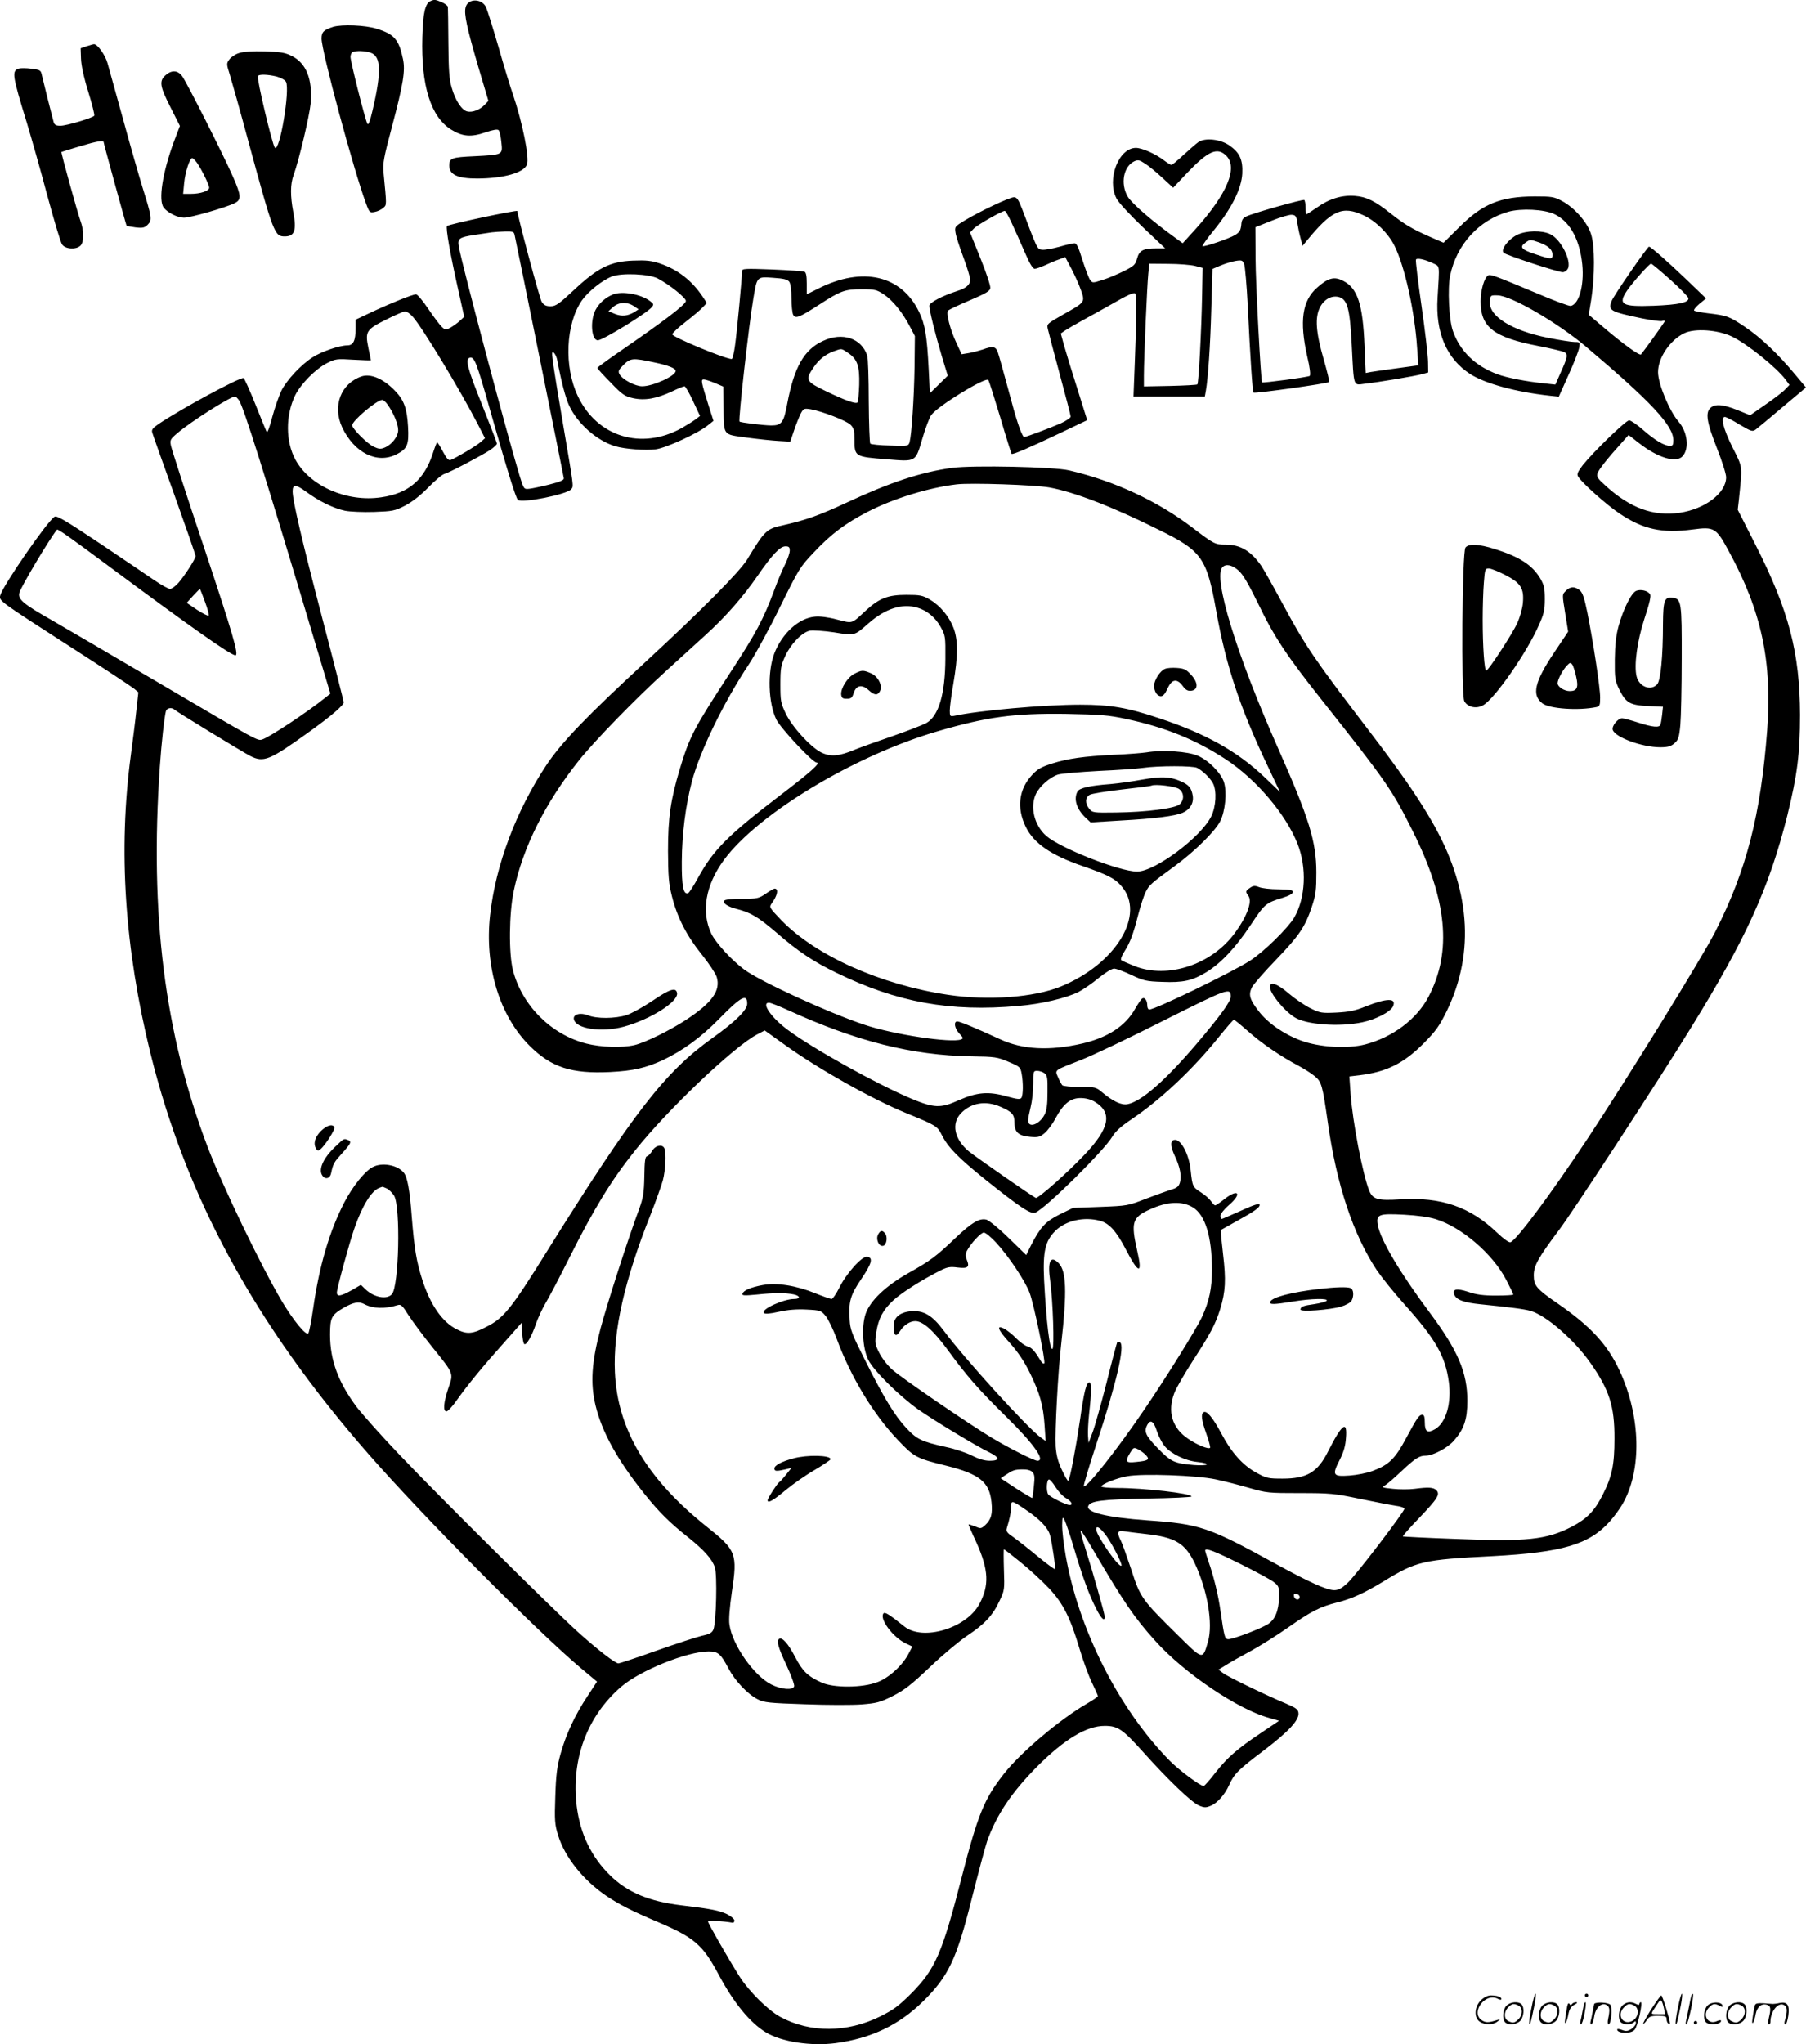 <svg version="1.0" xmlns="http://www.w3.org/2000/svg"
  viewBox="0 0 1060.774 1200.493"
 preserveAspectRatio="xMidYMid meet">
<g transform="translate(-0.13,1200.851) scale(0.1,-0.1)"
fill="#000000" stroke="none">
<path d="M2532 12003 c-33 -13 -46 -67 -50 -213 -8 -284 49 -468 170 -543 66
-41 117 -45 200 -16 45 15 71 20 78 13 5 -5 13 -37 16 -70 8 -76 11 -74 -159
-83 -133 -6 -146 -11 -147 -54 0 -54 48 -77 165 -77 154 1 270 33 291 81 17
37 -27 252 -82 413 -14 39 -52 163 -84 276 -33 113 -66 219 -74 236 -25 53
-107 53 -120 -1 -10 -39 8 -121 74 -347 l60 -202 -21 -22 c-28 -30 -73 -48
-104 -40 -32 8 -70 66 -91 141 -14 47 -18 104 -19 260 -1 110 -2 206 -3 213
-1 7 -18 20 -37 28 -36 15 -42 16 -63 7z M1959 11851 c-56 -18 -69 -30 -69
-69 0 -74 189 -775 262 -971 19 -51 21 -53 51 -47 17 3 39 14 50 24 20 18 20
10 1 208 -5 53 1 87 50 270 66 249 79 328 64 397 -24 114 -51 145 -155 177
-67 21 -202 26 -254 11z m219 -152 c62 -21 65 -112 11 -341 -15 -64 -24 -87
-30 -76 -13 23 -99 364 -99 392 0 13 6 27 13 29 22 9 73 7 105 -4z M510 11737
l-35 -12 2 -60 c1 -38 16 -109 42 -193 23 -74 39 -138 36 -143 -9 -13 -162
-59 -199 -59 -26 0 -35 5 -40 23 -8 28 -62 243 -70 279 -5 24 -12 27 -60 33
-30 4 -63 4 -74 1 -43 -14 -39 -39 47 -319 28 -93 83 -286 121 -430 39 -144
77 -272 86 -284 18 -28 83 -32 108 -7 21 20 21 89 0 145 -19 54 -115 401 -112
405 2 1 50 16 107 33 100 30 141 37 141 25 0 -8 132 -488 135 -492 1 -1 25 -5
52 -9 43 -5 54 -2 72 16 27 27 24 44 -31 220 -21 69 -73 249 -114 400 -42 152
-83 299 -91 328 -13 48 -60 114 -80 112 -4 0 -24 -6 -43 -12z M1406 11697
c-21 -6 -47 -23 -57 -37 -18 -24 -18 -27 2 -90 11 -36 61 -213 110 -395 147
-540 153 -555 213 -555 58 0 70 36 50 142 -18 95 -18 165 2 219 32 89 93 347
100 420 12 142 -26 238 -113 280 -39 19 -67 23 -158 26 -68 2 -125 -2 -149
-10z m220 -138 c25 -7 49 -20 55 -31 25 -46 -37 -415 -65 -387 -15 15 -108
407 -100 421 7 11 57 10 110 -3z M974 11567 c-39 -34 -34 -66 29 -189 l55
-109 -35 -92 c-67 -181 -93 -345 -60 -388 23 -30 81 -59 119 -59 39 0 251 61
299 86 39 20 37 44 -11 154 -59 134 -275 561 -300 593 -26 33 -60 35 -96 4z
m184 -514 c28 -40 72 -130 72 -147 0 -19 -52 -36 -108 -36 l-45 0 6 64 c6 64
33 146 47 146 5 0 17 -12 28 -27z M7040 11174 c-14 -10 -53 -44 -88 -76 -34
-32 -66 -58 -70 -58 -5 0 -24 12 -43 26 -50 39 -130 74 -166 74 -101 0 -172
-184 -114 -297 11 -23 79 -96 153 -167 l133 -126 -52 0 c-77 0 -100 -12 -113
-60 -10 -36 -17 -43 -78 -74 -37 -18 -93 -42 -126 -52 -57 -18 -58 -18 -72 1
-8 11 -28 64 -45 117 -22 72 -34 98 -46 98 -9 0 -50 -9 -90 -21 -41 -11 -86
-19 -101 -17 -29 3 -27 1 -116 236 -23 59 -32 72 -49 72 -26 0 -203 -84 -289
-136 -59 -36 -60 -37 -54 -74 3 -20 24 -84 46 -143 22 -59 40 -118 40 -131 0
-29 -24 -50 -75 -66 -87 -28 -165 -68 -165 -87 0 -27 34 -165 73 -296 l35
-115 -53 -52 -52 -51 -7 143 c-10 194 -21 262 -57 336 -104 214 -331 267 -591
136 l-68 -34 0 64 c0 45 -4 65 -14 69 -7 3 -93 9 -190 13 -159 6 -176 5 -176
-9 0 -35 -30 -356 -41 -434 -6 -46 -15 -83 -20 -83 -37 0 -349 129 -349 145 0
7 35 40 78 73 42 33 88 71 101 86 l24 25 -25 38 c-63 94 -145 158 -250 194
-52 17 -80 20 -159 17 -134 -5 -207 -42 -347 -173 -88 -82 -106 -95 -137 -95
-26 0 -39 6 -52 26 -12 19 -142 503 -143 533 0 8 -402 -77 -413 -88 -9 -8 19
-167 67 -380 l34 -153 -26 -24 c-15 -14 -40 -31 -55 -40 -27 -14 -30 -14 -49
3 -11 10 -47 57 -80 106 -32 48 -65 87 -73 87 -19 0 -142 -49 -260 -104 l-95
-45 0 -50 c0 -73 -13 -101 -49 -101 -45 0 -151 -36 -202 -69 -69 -43 -154
-135 -185 -197 -14 -30 -39 -100 -54 -156 -14 -56 -29 -95 -32 -87 -4 8 -34
81 -67 164 -33 82 -64 151 -69 153 -21 7 -368 -181 -500 -270 -35 -24 -42 -34
-36 -51 3 -12 62 -177 130 -366 68 -190 124 -351 124 -358 0 -16 -62 -113
-101 -158 -17 -19 -39 -35 -49 -35 -10 0 -51 23 -92 51 -40 28 -185 125 -321
217 -198 132 -252 164 -265 156 -42 -25 -305 -406 -319 -462 -8 -32 -11 -30
407 -299 195 -125 366 -238 379 -249 l25 -21 -12 -109 c-6 -60 -21 -176 -32
-259 -75 -559 -37 -1134 115 -1752 209 -846 615 -1593 1282 -2355 324 -370
985 -1036 1244 -1254 l97 -81 -55 -84 c-74 -111 -127 -225 -159 -340 -21 -77
-27 -123 -31 -251 -5 -140 -3 -164 16 -226 39 -129 147 -265 286 -359 74 -49
143 -85 303 -153 213 -91 261 -133 353 -305 90 -169 185 -285 279 -342 92 -56
267 -82 410 -63 209 28 373 107 514 246 149 147 197 249 286 606 38 150 78
300 89 333 55 155 144 288 295 440 160 160 289 238 396 238 77 0 105 -19 227
-155 144 -161 284 -295 327 -313 31 -13 41 -13 69 -1 39 16 83 66 108 122 29
65 52 88 200 200 149 113 212 181 207 223 -2 21 -15 30 -73 55 -116 48 -334
154 -367 177 l-30 22 44 27 c23 15 90 53 148 84 58 32 155 93 216 136 137 96
187 122 290 148 85 21 160 56 269 122 197 121 232 129 645 150 408 22 565 68
686 203 26 29 59 74 75 102 115 198 108 514 -16 782 -71 154 -169 261 -361
394 -128 88 -144 107 -144 168 0 56 25 102 152 271 85 114 591 889 772 1184
326 528 459 823 565 1244 59 240 75 365 75 592 -1 366 -66 614 -262 1000
l-104 205 7 60 c21 206 24 183 -39 309 -54 110 -70 176 -43 176 6 0 46 -20 86
-45 72 -42 76 -43 97 -27 12 9 83 68 157 131 l136 114 -61 73 c-100 121 -204
220 -298 283 -94 63 -103 66 -218 80 -41 5 -77 12 -80 16 -4 4 10 21 31 39
l39 32 -110 106 c-116 111 -215 198 -225 198 -9 0 -209 -289 -220 -320 -21
-55 -8 -62 178 -101 54 -11 107 -18 117 -16 10 3 18 3 18 0 0 -5 -117 -168
-140 -196 -8 -9 -104 60 -221 160 l-86 73 15 92 c21 138 21 310 -1 380 -21 70
-98 157 -171 196 -47 25 -61 27 -161 27 -201 -1 -305 -43 -442 -180 l-93 -92
-85 37 c-105 47 -143 70 -227 136 -90 72 -141 97 -209 102 -75 6 -151 -17
-222 -68 -32 -22 -60 -40 -62 -40 -3 0 -5 18 -5 39 0 22 -4 42 -8 45 -9 5
-297 -76 -339 -96 -22 -10 -29 -21 -31 -51 -3 -30 -10 -42 -35 -58 -36 -22
-186 -73 -193 -66 -3 2 29 47 71 98 103 128 158 240 163 328 4 81 -15 123 -75
165 -54 38 -144 47 -183 20z m164 -80 c69 -70 6 -222 -176 -426 l-80 -88 -45
33 c-127 91 -255 201 -278 241 -44 76 -25 178 40 208 21 9 30 7 63 -15 22 -14
67 -51 101 -83 l63 -58 81 86 c125 131 178 154 231 102z m1927 -343 c85 -40
142 -135 161 -271 19 -129 -12 -258 -65 -268 -9 -2 -96 30 -194 72 -250 105
-278 115 -291 107 -23 -14 -44 -86 -44 -151 -1 -153 76 -213 341 -264 72 -14
139 -30 150 -35 23 -13 20 -30 -22 -123 l-30 -68 -56 6 c-111 11 -231 34 -285
55 -130 48 -220 136 -261 254 -23 64 -32 250 -16 326 38 182 169 325 342 374
77 21 210 14 270 -14z m-3187 -53 c19 -40 53 -117 76 -170 29 -67 47 -98 59
-98 9 0 36 10 61 21 25 12 61 27 82 34 l36 14 37 -70 c20 -38 45 -94 56 -126
24 -70 24 -69 -106 -142 -94 -54 -96 -55 -89 -85 4 -17 35 -137 70 -266 35
-129 64 -240 64 -248 0 -7 -26 -25 -57 -39 -71 -31 -215 -85 -218 -81 -18 21
-45 103 -89 270 -30 112 -59 215 -65 231 -12 31 -30 34 -87 13 -22 -7 -58 -17
-82 -21 l-42 -7 -30 64 c-39 83 -63 179 -50 193 6 5 63 33 128 60 95 41 118
54 120 72 2 13 -24 91 -58 175 l-61 151 23 24 c22 22 163 102 181 103 5 0 23
-33 41 -72z m2066 46 c71 -33 144 -104 181 -177 60 -118 120 -386 134 -603 l7
-101 -124 -17 c-67 -9 -137 -19 -154 -22 l-31 -6 -7 159 c-10 246 -41 340
-127 383 -51 26 -87 17 -152 -41 -87 -76 -104 -197 -58 -402 16 -66 21 -111
15 -116 -7 -7 -276 -43 -280 -38 -7 10 -38 586 -38 727 l-1 184 95 38 c52 21
106 37 120 35 21 -2 26 -8 31 -47 4 -25 12 -65 19 -90 l12 -45 25 30 c146 179
209 207 333 149z m-4986 -116 c16 -73 288 -1416 289 -1428 2 -11 -22 -21 -85
-37 -47 -12 -101 -23 -118 -25 -32 -3 -32 -3 -57 77 -75 248 -340 1246 -357
1346 -8 47 2 54 94 68 41 6 86 13 100 15 14 2 49 4 77 5 47 1 53 -1 57 -21z
m5393 -165 c43 -21 40 -2 28 -203 -13 -205 53 -359 193 -449 87 -55 264 -104
463 -126 l56 -6 57 127 c32 71 60 143 63 161 5 32 4 33 -27 33 -18 0 -89 11
-159 25 -212 43 -346 127 -339 213 3 37 4 37 45 36 80 -1 356 -162 524 -305
379 -321 509 -460 509 -546 0 -27 -4 -33 -20 -33 -33 0 -90 34 -158 94 -35 31
-72 56 -82 56 -19 0 -207 -182 -272 -263 -29 -38 -36 -53 -28 -66 17 -33 169
-169 245 -219 137 -92 249 -117 428 -93 128 17 138 11 214 -130 191 -351 254
-646 224 -1049 -38 -498 -121 -822 -306 -1185 -75 -148 -512 -855 -750 -1215
-215 -324 -415 -593 -452 -607 -8 -3 -40 20 -76 54 -161 155 -330 213 -572
198 -131 -8 -160 0 -181 50 -38 93 -98 404 -110 571 l-7 101 59 7 c158 19 259
69 376 186 74 75 93 102 137 191 168 347 138 725 -90 1118 -86 148 -187 293
-369 531 -321 420 -369 491 -503 739 -55 102 -112 204 -127 226 -61 88 -123
125 -210 125 -62 0 -69 4 -195 100 -206 157 -458 274 -724 336 -88 21 -563 31
-686 15 -184 -25 -366 -85 -625 -206 -155 -72 -233 -100 -365 -130 -102 -22
-110 -29 -215 -202 -45 -73 -267 -297 -590 -595 -348 -321 -499 -477 -589
-612 -177 -266 -299 -588 -331 -881 -34 -301 55 -593 234 -770 127 -125 244
-163 471 -152 137 7 210 24 312 71 117 56 222 133 328 241 128 131 165 151
165 89 0 -37 -69 -105 -205 -202 -279 -200 -460 -433 -976 -1260 -203 -326
-249 -384 -348 -434 -83 -44 -117 -47 -177 -16 -85 42 -156 145 -203 293 -34
106 -46 181 -61 365 -12 162 -26 239 -49 264 -38 44 -127 59 -180 31 -46 -23
-118 -113 -167 -207 -88 -171 -147 -372 -183 -622 -11 -76 -24 -143 -29 -148
-14 -14 -86 74 -154 187 -126 213 -347 672 -438 910 -252 663 -340 1364 -280
2230 10 145 27 297 36 328 6 18 34 23 50 8 13 -13 399 -248 445 -272 79 -40
113 -26 340 137 134 96 209 160 209 178 0 7 -56 228 -125 491 -121 462 -175
694 -175 748 0 42 19 42 79 -2 74 -55 162 -98 229 -112 31 -6 106 -9 171 -7
108 4 121 6 181 37 42 22 90 59 136 106 39 40 81 76 95 80 32 9 215 106 268
140 22 15 41 32 41 38 0 6 -39 107 -86 225 -89 221 -102 274 -72 280 26 5 39
-29 118 -308 103 -362 150 -513 163 -527 23 -21 291 32 314 63 14 19 15 8 -49
384 -61 361 -68 413 -62 419 7 7 23 -19 28 -44 25 -132 49 -223 71 -270 50
-106 163 -205 270 -237 57 -17 178 -26 239 -18 63 9 252 96 309 144 l29 23
-30 94 c-43 138 -45 149 -27 149 9 0 39 -10 66 -21 l49 -21 1 -112 c2 -180 -7
-167 134 -187 67 -9 152 -18 189 -20 l69 -4 22 65 c12 36 30 80 39 99 17 31
19 32 59 26 68 -12 210 -67 234 -91 19 -19 23 -34 23 -84 0 -104 1 -104 192
-119 171 -14 166 -17 206 119 18 62 42 126 53 141 37 52 317 224 335 206 4 -3
35 -102 70 -218 34 -116 65 -213 67 -216 7 -6 108 38 293 126 l151 72 -57 182
c-32 100 -67 215 -78 254 l-20 73 26 18 c15 10 63 38 107 62 44 24 116 64 160
89 97 56 136 74 144 66 8 -9 8 -148 -2 -397 l-8 -208 209 0 210 0 6 33 c13 75
26 263 32 482 l7 234 47 20 c26 11 66 23 88 27 38 6 42 4 51 -19 5 -13 15
-123 21 -243 15 -311 28 -506 34 -511 7 -7 435 53 444 62 3 3 -12 64 -33 137
-45 156 -51 242 -21 301 23 46 66 71 108 62 53 -12 68 -66 79 -284 13 -251 7
-235 77 -226 82 9 291 44 335 56 l37 10 -1 62 c0 34 -17 181 -38 327 -21 146
-36 269 -33 274 6 11 51 1 99 -21z m-1397 -16 l45 -12 -3 -160 c-4 -209 -20
-517 -28 -524 -3 -3 -75 -7 -160 -9 l-154 -3 0 63 c0 98 19 536 26 601 l6 57
111 -1 c62 0 132 -6 157 -12z m2791 -80 c57 -51 105 -100 107 -109 5 -26 -56
-39 -203 -45 -189 -7 -213 7 -155 92 35 50 129 155 139 155 5 0 55 -42 112
-93z m-5946 6 c67 -35 165 -113 165 -132 0 -20 -133 -121 -373 -286 -80 -55
-146 -103 -147 -107 0 -4 35 -43 78 -86 69 -72 83 -81 132 -92 69 -15 137 -3
229 40 35 17 67 30 73 30 5 0 28 -39 50 -87 l41 -87 -23 -18 c-13 -10 -51 -34
-84 -53 -237 -132 -498 -52 -611 188 -82 172 -71 423 24 561 37 53 120 119
177 141 59 22 217 15 269 -12z m772 -19 c8 -11 13 -48 13 -97 0 -43 5 -87 10
-97 14 -25 35 -17 154 60 125 81 150 90 249 90 76 0 88 -3 129 -30 52 -34 112
-108 154 -190 l29 -55 -2 -185 c-3 -181 -17 -392 -29 -438 -7 -23 -9 -24 -115
-20 -59 1 -111 7 -116 11 -4 5 -8 117 -9 250 0 133 -4 253 -9 267 -33 102
-146 140 -260 86 -111 -51 -169 -153 -210 -370 -20 -109 -33 -126 -93 -126
-43 0 -184 17 -187 23 -8 10 56 575 81 721 22 132 20 130 117 123 62 -4 84
-10 94 -23z m-2210 -207 c57 -65 279 -432 382 -632 l41 -80 -25 -22 c-26 -23
-147 -95 -177 -106 -12 -4 -23 8 -45 49 -15 30 -31 54 -34 54 -3 0 -13 -26
-23 -57 -50 -160 -143 -242 -306 -265 -201 -30 -419 66 -503 220 -59 108 -59
261 -2 379 33 67 121 156 189 190 48 24 57 25 153 19 57 -3 103 -5 103 -3 0 1
-7 33 -15 72 -20 97 -13 108 105 167 52 26 102 48 111 48 10 0 30 -15 46 -33z
m7745 -114 c90 -43 264 -182 318 -255 l22 -30 -24 -25 c-12 -14 -64 -54 -115
-89 l-92 -64 -74 30 c-85 34 -132 38 -159 13 -31 -28 -22 -84 37 -234 30 -76
55 -154 55 -173 0 -93 -124 -187 -274 -209 -153 -22 -290 28 -433 158 -47 42
-55 54 -49 73 7 22 58 87 143 181 l40 45 59 -46 c112 -88 220 -121 258 -79 41
45 29 144 -24 204 -54 63 -120 222 -120 290 0 85 71 189 155 229 62 29 193 20
277 -19z m-5191 -96 c56 -37 70 -77 67 -189 -2 -53 -6 -99 -10 -103 -10 -10
-71 11 -185 66 -117 56 -123 66 -75 137 33 49 69 78 119 97 50 18 45 18 84 -8z
m-1141 -56 c87 -18 130 -35 130 -51 0 -29 -133 -90 -197 -90 -41 0 -117 40
-133 71 -9 17 -6 25 23 54 41 41 55 42 177 16z m-2435 -223 c27 -39 151 -434
420 -1333 l117 -390 -29 -23 c-101 -82 -327 -232 -371 -246 -28 -9 -18 -15
-597 326 -275 162 -563 330 -639 374 -169 96 -201 123 -191 161 8 33 175 314
221 371 4 6 78 -46 309 -218 463 -344 712 -520 739 -520 22 0 -16 128 -188
645 -102 304 -188 569 -191 588 -6 31 -3 37 36 70 77 67 312 216 341 217 4 0
14 -10 23 -22z m4759 -512 c148 -27 371 -113 644 -249 253 -124 281 -164 337
-477 58 -325 141 -572 304 -914 l70 -148 -92 88 c-157 149 -343 254 -616 344
-187 63 -287 80 -465 80 -213 0 -595 -34 -743 -66 -21 -4 -23 0 -23 32 0 20 9
91 21 158 28 163 28 255 1 327 -27 69 -79 131 -140 167 -42 24 -57 27 -137 27
-109 0 -159 -20 -238 -92 -86 -80 -75 -77 -169 -53 -52 14 -101 20 -130 17
-95 -8 -194 -99 -239 -217 -41 -109 -35 -289 12 -387 25 -51 214 -253 237
-253 27 0 -33 -54 -218 -195 -302 -231 -387 -316 -476 -477 -27 -50 -55 -93
-61 -95 -28 -10 -38 42 -37 187 1 160 22 326 59 468 47 178 187 467 336 691
38 58 121 210 183 337 109 221 117 234 196 317 104 111 188 173 320 241 150
77 354 140 520 160 84 10 458 -3 544 -18z m-1524 -371 c0 -14 -12 -49 -26 -78
-15 -29 -45 -99 -66 -157 -62 -167 -107 -251 -250 -470 -221 -338 -245 -384
-303 -575 -55 -184 -70 -288 -70 -485 1 -148 4 -189 23 -265 31 -124 87 -233
176 -343 41 -51 80 -110 87 -131 24 -79 -26 -150 -176 -249 -97 -64 -243 -136
-307 -151 -73 -17 -196 -13 -283 9 -207 53 -378 224 -431 431 -25 98 -23 335
5 466 53 254 184 516 383 766 90 113 333 363 508 522 79 72 184 167 234 213
119 108 220 223 307 349 87 126 132 173 164 173 20 0 25 -5 25 -25z m2636
-117 c26 -23 57 -76 114 -192 94 -196 169 -309 381 -576 373 -471 406 -518
527 -760 204 -407 233 -709 94 -975 -69 -132 -211 -238 -372 -280 -104 -27
-271 -17 -378 23 -102 38 -195 103 -249 174 -52 67 -60 96 -38 139 10 18 73
91 142 162 136 142 170 192 210 312 23 69 26 97 26 200 0 181 -43 319 -223
725 -246 554 -386 1010 -328 1068 21 21 56 13 94 -20z m-6071 -183 c16 -42 25
-78 22 -82 -4 -3 -34 12 -68 34 l-61 41 37 41 c21 22 39 41 40 41 2 0 15 -34
30 -75z m4184 -35 c56 -16 106 -57 137 -113 28 -50 29 -56 28 -187 -1 -207
-39 -337 -112 -378 -21 -11 -110 -46 -197 -76 -88 -30 -188 -66 -223 -80 -93
-39 -141 -43 -196 -17 -63 31 -172 150 -210 230 -29 61 -31 74 -31 171 0 94 3
111 29 167 33 71 97 137 144 148 18 3 81 -1 142 -10 124 -20 117 -22 205 55
98 85 195 116 284 90z m1228 -654 c229 -49 407 -121 583 -236 180 -118 354
-323 423 -498 55 -140 47 -317 -20 -432 -38 -63 -177 -200 -259 -253 -105 -68
-557 -287 -592 -287 -7 0 -12 10 -12 23 0 30 -15 51 -29 42 -7 -3 -25 -31 -42
-60 -57 -102 -161 -170 -312 -205 -191 -44 -350 -36 -483 26 -139 64 -235 104
-250 104 -23 0 -16 -42 13 -72 23 -25 24 -28 9 -34 -58 -22 -397 29 -566 86
-216 72 -616 256 -708 325 -76 57 -165 155 -192 209 -62 129 -35 287 74 435
201 272 769 614 1255 755 291 85 449 106 751 102 206 -4 250 -7 357 -30z m613
-1631 c0 -28 -60 -111 -199 -275 -186 -218 -325 -340 -407 -356 -36 -7 -86 17
-147 68 -38 32 -41 33 -132 33 -52 0 -98 5 -104 10 -5 6 -17 27 -25 47 -19 45
-28 38 135 102 63 24 280 127 483 230 383 192 396 197 396 141z m-2595 -81
c397 -181 723 -263 1070 -269 141 -2 154 -4 220 -32 66 -28 70 -31 77 -69 10
-55 9 -126 -1 -142 -7 -11 -22 -10 -87 8 -107 30 -174 25 -284 -24 -104 -47
-143 -45 -275 10 -205 86 -582 296 -729 406 -96 72 -155 158 -108 158 9 0 62
-21 117 -46z m2695 -120 c79 -71 195 -150 296 -203 33 -18 77 -45 97 -62 41
-34 46 -53 77 -270 51 -366 150 -663 289 -871 28 -41 100 -131 161 -199 183
-204 240 -303 261 -455 17 -125 -16 -240 -80 -278 -45 -26 -61 -16 -61 39 0
32 -4 45 -14 45 -19 0 -30 -15 -95 -136 -65 -122 -101 -158 -198 -194 -32 -12
-93 -24 -135 -27 -98 -7 -104 2 -58 92 23 45 34 82 37 129 9 107 -24 82 -105
-79 -61 -122 -124 -160 -267 -160 -84 0 -94 2 -153 34 -81 44 -147 118 -207
231 -49 92 -86 137 -104 125 -17 -10 -13 -45 16 -127 15 -42 25 -79 22 -82
-10 -10 -76 17 -129 53 -94 63 -123 159 -81 269 10 27 59 112 108 188 105 162
133 215 161 304 32 104 35 173 17 324 -9 76 -15 139 -13 141 1 1 46 26 98 55
100 55 130 77 130 92 0 13 -30 3 -131 -43 -47 -21 -89 -39 -92 -39 -4 0 -7 9
-7 19 0 11 22 39 50 63 80 69 54 99 -29 33 -24 -19 -48 -35 -52 -35 -5 0 -16
11 -25 25 -9 13 -36 37 -60 52 -47 30 -49 34 -59 127 -10 101 -62 194 -101
179 -20 -8 -17 -41 10 -98 29 -63 38 -112 28 -150 -7 -24 -17 -33 -53 -43 -24
-8 -91 -32 -149 -54 -103 -40 -108 -41 -266 -47 l-160 -6 -78 -38 c-84 -42
-113 -74 -168 -180 l-29 -59 -104 101 c-56 55 -115 103 -130 107 -41 10 -85
-16 -183 -109 -113 -108 -146 -132 -272 -203 -136 -76 -229 -165 -255 -243
-24 -74 -17 -200 16 -268 30 -62 178 -209 294 -292 95 -66 337 -213 418 -252
61 -30 62 -49 2 -49 -31 0 -65 10 -106 31 -34 17 -100 39 -148 49 -148 33
-174 45 -238 114 -68 73 -132 179 -245 405 -72 143 -83 172 -86 227 -7 109 3
146 70 244 61 91 69 123 32 128 -30 4 -122 -98 -163 -182 -18 -36 -39 -66 -45
-66 -7 0 -50 15 -97 34 -111 45 -224 63 -307 48 -71 -13 -113 -31 -120 -51 -4
-11 11 -12 84 -5 107 11 166 11 217 1 39 -8 42 -27 3 -27 -64 0 -198 -62 -178
-82 7 -7 34 -5 88 7 54 12 105 16 163 13 81 -4 86 -6 112 -38 15 -18 44 -78
65 -134 81 -221 214 -442 360 -595 95 -100 108 -107 287 -151 191 -48 250 -95
262 -213 7 -69 -1 -101 -37 -135 -24 -21 -26 -22 -61 -7 -21 8 -37 13 -37 11
0 -2 20 -50 46 -105 73 -163 77 -252 17 -364 -77 -141 -330 -217 -439 -131
-90 72 -115 87 -123 78 -27 -30 54 -141 131 -177 l38 -18 -21 -40 c-34 -68
-116 -144 -184 -169 -88 -34 -258 -35 -329 -2 -81 37 -111 66 -155 151 -40 77
-75 116 -93 105 -17 -11 -7 -49 43 -155 28 -60 48 -116 45 -124 -9 -24 -76
-18 -134 11 -102 51 -230 233 -246 351 -5 31 1 100 14 193 34 225 26 245 -149
384 -349 279 -523 570 -538 906 -11 242 56 540 209 924 32 82 65 174 73 204
15 57 20 158 9 186 -11 27 -53 19 -72 -14 -9 -16 -23 -31 -31 -32 -10 -2 -14
-30 -15 -118 -2 -98 -7 -126 -30 -190 -63 -168 -189 -559 -227 -702 -53 -200
-61 -322 -30 -452 38 -158 129 -323 291 -525 83 -103 145 -165 255 -252 91
-73 140 -127 155 -175 15 -44 8 -321 -8 -364 -8 -20 -21 -28 -68 -38 -33 -8
-153 -47 -269 -88 -115 -41 -215 -74 -221 -74 -19 0 -121 79 -239 185 -151
137 -816 797 -1047 1040 -105 110 -217 236 -251 280 -108 144 -157 275 -157
425 0 101 8 117 83 160 55 31 86 37 118 20 50 -27 123 -29 196 -6 19 6 28 -2
63 -58 23 -36 84 -118 136 -183 133 -165 130 -157 99 -246 -28 -84 -33 -137
-11 -137 8 0 36 30 62 68 64 90 157 203 279 339 l100 113 3 -58 c2 -31 7 -61
12 -66 12 -12 45 45 70 120 12 34 37 88 56 120 20 33 83 153 141 269 145 289
245 452 383 625 191 241 585 615 719 684 l44 23 116 -83 c197 -142 515 -321
716 -403 176 -72 182 -76 208 -128 38 -74 96 -133 256 -262 208 -166 268 -206
295 -193 64 29 404 365 451 446 18 30 50 59 109 99 172 115 363 294 520 490
43 53 81 97 85 97 3 0 40 -30 81 -66z m-1194 -248 c17 -13 19 -27 18 -113 0
-72 -5 -107 -17 -130 -31 -60 -97 -82 -97 -34 0 11 7 46 15 78 8 31 15 92 15
135 0 75 1 78 23 78 13 0 32 -6 43 -14z m294 -167 c107 -64 90 -155 -58 -311
-102 -108 -274 -260 -287 -254 -18 7 -347 236 -392 272 -86 71 -106 164 -47
225 59 61 144 76 231 38 69 -30 83 -45 83 -94 0 -56 24 -77 93 -83 46 -4 57
-1 85 23 17 14 46 53 63 86 46 85 87 119 147 119 30 0 60 -8 82 -21z m-4157
-510 c13 -6 32 -25 43 -42 39 -65 29 -533 -13 -579 -29 -33 -105 -19 -155 29
l-27 26 -55 -32 c-63 -35 -86 -39 -86 -13 0 23 72 288 103 377 46 133 100 221
147 238 8 3 16 6 17 6 1 1 13 -4 26 -10z m4735 -111 c72 -44 111 -170 112
-363 0 -112 -16 -188 -59 -281 -32 -69 -211 -357 -339 -544 -159 -235 -341
-464 -355 -450 -3 3 30 114 74 248 118 358 169 578 139 597 -6 4 -13 5 -16 3
-2 -3 -31 -110 -63 -239 -33 -129 -70 -261 -83 -294 l-23 -60 -3 39 c-2 22 1
84 7 138 14 124 14 178 1 178 -18 0 -31 -51 -55 -220 -25 -168 -59 -348 -69
-358 -3 -3 -20 26 -37 63 -24 50 -33 87 -37 139 -5 87 13 434 33 606 34 302
30 425 -16 471 -48 48 -66 10 -49 -107 16 -119 25 -390 13 -397 -16 -10 -36
158 -49 403 -8 168 6 230 66 290 61 61 170 85 263 59 53 -14 96 -62 150 -166
76 -148 101 -152 68 -11 -38 168 -30 197 74 244 102 47 189 51 253 12z m1426
-69 c152 -47 335 -204 414 -356 23 -44 42 -84 42 -87 0 -3 -45 -6 -100 -6 -75
0 -116 5 -165 22 -68 22 -94 17 -82 -16 12 -31 56 -47 154 -57 177 -18 257
-28 295 -39 90 -26 254 -168 349 -303 113 -160 144 -257 143 -447 0 -154 -14
-222 -70 -332 -48 -94 -92 -139 -182 -186 -148 -76 -263 -88 -682 -71 -168 6
-307 13 -309 15 -2 2 40 50 94 106 112 117 126 141 103 165 -18 17 -45 19
-129 8 -31 -4 -88 -4 -125 0 -68 7 -69 8 -44 23 14 9 54 44 90 78 84 79 108
94 145 94 44 0 128 45 166 88 59 67 79 125 79 234 0 166 -55 295 -221 518
-175 234 -289 427 -305 514 -11 63 5 69 155 61 76 -4 148 -14 185 -26z m-2581
-139 c72 -78 170 -224 196 -294 26 -70 95 -405 86 -414 -4 -4 -12 1 -19 12
-38 62 -54 80 -79 87 -15 4 -45 26 -67 48 -21 22 -53 47 -69 56 -52 26 -39 -6
35 -87 45 -51 81 -104 115 -173 58 -119 78 -189 86 -309 l6 -90 -29 21 c-77
55 -446 461 -568 625 -69 93 -120 123 -197 116 -64 -7 -99 -37 -99 -87 0 -58
14 -68 38 -29 21 34 58 58 89 58 45 0 106 -54 190 -168 116 -159 182 -233 343
-392 163 -160 234 -260 185 -260 -20 0 -159 70 -265 133 -140 84 -533 353
-588 402 -29 26 -62 69 -77 100 -25 50 -26 58 -17 118 13 83 39 132 99 188 47
44 166 120 275 175 43 22 59 25 104 19 60 -7 72 2 54 45 -9 22 -9 33 0 52 24
45 82 108 100 108 10 0 43 -27 73 -60z m943 -1105 c10 -30 30 -70 46 -89 37
-45 121 -86 192 -93 86 -9 67 -25 -21 -18 -115 10 -133 18 -212 99 -71 74 -82
97 -61 137 19 34 38 21 56 -36z m-63 -143 c23 -25 13 -32 -58 -39 -63 -7 -68
1 -35 55 19 31 21 32 48 18 15 -8 35 -23 45 -34z m-668 -98 c13 -14 15 -29 9
-83 -3 -36 -8 -68 -10 -70 -1 -1 -44 24 -94 56 l-91 60 28 19 c42 28 54 33
100 33 26 1 48 -5 58 -15z m1075 -43 c52 -11 142 -34 200 -51 100 -29 113 -30
295 -30 178 0 202 -2 355 -34 91 -19 186 -37 213 -41 26 -3 47 -11 47 -17 0
-18 -285 -391 -333 -435 -35 -33 -55 -43 -79 -43 -44 0 -149 48 -348 157 -392
215 -440 231 -750 253 -236 17 -359 47 -347 83 10 31 81 40 345 45 144 2 262
8 262 12 0 18 -278 50 -437 50 -51 0 -93 4 -93 9 0 13 92 50 152 60 91 17 409
5 518 -18z m-938 -47 c15 -24 41 -52 58 -62 34 -19 47 -42 24 -42 -21 0 -117
48 -126 63 -13 20 -9 87 5 87 6 0 24 -21 39 -46z m-174 -133 c83 -56 130 -106
141 -149 13 -52 34 -193 28 -198 -2 -2 -48 31 -101 75 -53 44 -117 94 -142
112 -37 25 -45 35 -39 53 17 55 25 94 25 125 0 40 5 39 88 -18z m281 -223 c50
-168 90 -278 131 -357 29 -58 50 -78 50 -47 0 17 -69 259 -113 399 -19 59 -32
107 -28 107 4 0 38 -53 75 -117 179 -305 240 -395 363 -531 168 -188 485 -402
668 -452 l59 -17 -104 -70 c-142 -95 -198 -144 -270 -235 -33 -43 -64 -78 -69
-78 -20 0 -141 90 -198 147 -300 304 -538 775 -613 1211 -11 63 -20 139 -20
170 1 54 2 56 15 32 7 -14 32 -87 54 -162z m180 85 c35 -42 107 -180 99 -189
-15 -14 -148 178 -148 213 0 23 18 14 49 -24z m241 -3 c174 -19 232 -54 289
-172 74 -157 108 -354 78 -459 -32 -110 -28 -111 -177 36 -212 209 -221 221
-274 386 -26 77 -53 154 -61 169 -25 48 -20 63 18 56 17 -3 75 -10 127 -16z
m-735 -165 c51 -41 125 -109 165 -151 86 -91 128 -175 184 -364 21 -69 53
-157 72 -195 19 -39 34 -73 34 -77 0 -4 -31 -25 -69 -47 -156 -91 -383 -283
-481 -407 -117 -148 -154 -237 -250 -610 -114 -445 -155 -539 -294 -680 -77
-77 -106 -98 -186 -138 -193 -95 -408 -97 -584 -3 -73 39 -188 153 -244 243
-66 105 -182 308 -182 318 0 7 91 3 144 -7 6 -1 11 5 11 13 0 8 -19 25 -43 37
-43 21 -96 32 -267 52 -191 23 -318 76 -420 176 -111 109 -175 243 -196 404
-34 277 60 530 261 704 110 95 387 207 513 207 56 0 71 -12 118 -101 39 -73
112 -150 171 -180 37 -19 67 -22 277 -29 130 -5 280 -5 333 -1 87 7 108 12
182 49 69 35 107 64 220 171 75 72 174 154 219 184 101 67 150 119 189 204 30
62 30 67 26 184 -2 65 -2 119 0 119 3 0 46 -34 97 -75z m1300 -15 c88 -44 174
-90 190 -104 28 -22 30 -28 29 -88 -2 -80 -24 -132 -66 -158 -49 -30 -214 -92
-235 -88 -18 3 -21 15 -43 166 -12 89 -40 205 -71 292 -10 30 -19 58 -19 63 0
18 57 -4 215 -83z m340 -190 c0 -22 -29 -18 -33 3 -3 14 1 18 15 15 10 -2 18
-10 18 -18z M8912 10629 c-52 -26 -98 -87 -79 -105 14 -14 319 -114 347 -114
11 0 24 9 30 20 24 45 -41 174 -103 203 -50 24 -142 22 -195 -4z m129 -44 c54
-20 79 -42 79 -72 0 -29 -7 -29 -102 3 -82 27 -94 42 -56 68 27 19 26 19 79 1z
M8609 8793 c-20 -23 -26 -866 -7 -902 19 -36 71 -47 111 -24 69 40 255 307
326 468 31 68 36 91 36 155 0 64 -4 82 -27 122 -47 78 -120 126 -266 172 -96
30 -153 33 -173 9z m233 -161 c92 -47 112 -79 104 -166 -3 -33 -18 -84 -32
-115 -28 -63 -171 -281 -183 -281 -11 0 -21 139 -21 300 0 74 3 172 7 218 6
77 7 82 29 82 12 0 56 -17 96 -38z M9200 8540 c-24 -24 -24 -18 -4 -142 l16
-99 -81 -121 c-117 -174 -135 -252 -69 -301 42 -31 211 -43 316 -21 19 4 22
11 22 56 0 59 -41 328 -75 498 -18 88 -28 118 -45 132 -29 23 -55 23 -80 -2z
m59 -505 c15 -65 5 -85 -38 -85 -32 0 -71 25 -71 46 0 21 28 74 53 102 19 20
23 21 33 8 6 -8 16 -40 23 -71z M9613 8539 c-29 -10 -78 -109 -105 -208 -15
-55 -21 -109 -22 -196 -1 -112 1 -124 27 -177 38 -77 62 -91 169 -96 l87 -4
-5 -47 c-3 -25 -7 -52 -10 -58 -5 -19 -45 -16 -131 12 -43 14 -85 25 -94 25
-25 0 -62 -45 -55 -68 14 -44 173 -102 279 -102 44 0 62 5 83 23 23 20 28 34
35 108 4 46 8 221 8 389 1 335 -2 352 -54 358 -47 6 -55 -16 -56 -152 0 -196
-14 -334 -34 -356 -37 -41 -106 -15 -121 46 -16 65 3 207 46 339 30 90 40 134
33 144 -13 20 -53 30 -80 20z M1885 5365 c-35 -36 -45 -74 -26 -104 8 -12 12
-12 24 -2 29 23 89 119 83 130 -13 21 -45 11 -81 -24z M1970 5274 c-63 -59
-94 -121 -81 -158 14 -36 49 -35 57 2 12 57 17 65 65 118 53 59 57 69 33 78
-23 9 -21 10 -74 -40z M3601 10279 c-44 -18 -81 -51 -102 -91 -33 -64 -24
-178 14 -178 28 0 288 159 317 195 12 15 11 19 -10 35 -54 41 -165 61 -219 39z
m123 -68 l28 -19 -23 -15 c-40 -25 -76 -28 -116 -12 l-38 16 28 25 c34 29 81
31 121 5z M2125 9798 c-122 -42 -172 -174 -114 -299 71 -150 205 -217 319
-159 64 33 74 56 68 163 -6 107 -24 156 -76 210 -68 71 -143 103 -197 85z
m154 -167 c33 -46 61 -113 61 -148 0 -37 -36 -85 -79 -103 -24 -10 -35 -9 -65
5 -38 18 -126 106 -126 126 0 27 145 149 177 149 6 0 21 -13 32 -29z M6843
8080 c-28 -11 -63 -67 -63 -98 0 -34 18 -62 40 -62 13 0 25 14 39 45 25 56 56
61 90 14 17 -23 29 -29 49 -27 42 5 42 48 -1 94 -28 31 -41 37 -83 40 -27 2
-59 0 -71 -6z M3835 6132 c-55 -37 -124 -75 -154 -85 -67 -21 -176 -22 -226
-1 -45 18 -89 6 -83 -23 11 -57 163 -79 293 -44 158 43 323 148 313 198 -6 35
-43 23 -143 -45z M7460 6213 c0 -37 80 -137 144 -178 67 -44 263 -59 399 -30
81 17 165 61 180 93 23 51 -35 50 -163 -1 -59 -24 -95 -31 -168 -35 -88 -4
-96 -3 -155 26 -34 17 -91 56 -126 86 -66 57 -111 73 -111 39z M5020 8052
c-40 -20 -81 -85 -78 -122 3 -21 8 -25 33 -25 25 0 32 5 41 35 15 45 49 51 88
15 33 -30 52 -32 66 -5 17 32 -12 88 -54 105 -45 19 -53 19 -96 -3z M6735
7590 c-27 -4 -113 -11 -190 -14 -179 -9 -271 -22 -366 -52 -62 -20 -84 -32
-116 -67 -78 -84 -91 -193 -37 -304 47 -97 148 -167 335 -231 146 -51 188 -72
226 -116 147 -166 -30 -459 -357 -592 -156 -63 -424 -83 -659 -48 -396 59
-777 229 -980 438 -71 74 -73 77 -57 99 34 46 42 87 17 87 -4 0 -28 -13 -52
-30 -41 -28 -50 -30 -141 -30 -58 0 -99 -4 -103 -11 -10 -15 22 -36 75 -49 81
-21 125 -47 229 -136 130 -113 218 -172 356 -239 355 -173 667 -230 1068 -194
135 11 281 46 353 82 27 14 80 50 117 81 40 32 78 56 92 56 13 0 58 -17 101
-37 72 -34 88 -38 182 -41 122 -5 176 7 257 56 87 53 173 144 262 278 82 124
89 130 188 160 38 12 60 24 60 34 0 12 -17 15 -85 16 -47 0 -98 6 -114 13 -23
9 -33 9 -52 -4 -27 -18 -29 -23 -10 -48 24 -32 -8 -120 -80 -218 -136 -186
-394 -271 -589 -194 -38 15 -74 31 -78 35 -5 4 3 26 17 48 36 57 53 103 82
216 14 54 34 116 45 137 20 40 30 49 167 149 118 86 239 205 270 265 30 60 41
172 22 231 -18 54 -91 128 -153 154 -58 26 -209 36 -302 20z m298 -91 c32 -17
77 -60 93 -91 23 -45 18 -136 -11 -195 -62 -123 -330 -323 -435 -323 -102 0
-451 137 -534 210 -70 62 -96 170 -60 246 22 46 84 100 131 114 21 6 128 15
238 21 110 5 227 13 260 18 91 13 293 13 318 0z M6710 7430 c-58 -11 -141 -22
-185 -26 -122 -9 -184 -23 -195 -44 -24 -44 -5 -103 47 -153 l30 -28 179 11
c200 11 314 26 361 45 44 19 67 57 60 101 -8 46 -22 63 -72 85 -63 27 -112 29
-225 9z m215 -54 c31 -20 34 -65 5 -91 -26 -24 -197 -46 -373 -48 -135 -2
-139 -1 -158 22 -26 31 -24 67 3 82 12 7 96 20 188 31 91 10 170 20 175 23 22
10 136 -4 160 -19z M5159 4759 c-15 -28 4 -72 29 -67 21 4 29 53 11 74 -16 19
-26 18 -40 -7z M7750 4439 c-164 -19 -279 -49 -288 -76 -5 -17 21 -16 133 2
108 18 214 20 198 4 -5 -5 -38 -14 -71 -19 -66 -9 -82 -15 -82 -32 0 -15 171
-2 238 17 29 9 56 24 62 35 15 28 12 67 -6 74 -20 8 -88 6 -184 -5z M4662
3444 c-69 -18 -112 -41 -112 -59 0 -17 10 -18 63 -6 l37 9 -31 -39 c-17 -21
-35 -42 -41 -45 -12 -8 -68 -95 -68 -106 0 -20 31 -3 103 57 43 36 120 90 172
120 52 31 95 60 95 64 0 24 -137 27 -218 5z M8996 214 c-10 -47 -15 -88 -12
-91 5 -6 9 7 30 110 7 37 10 67 6 67 -4 0 -15 -39 -24 -86z M9310 290 c0 -5 5
-10 10 -10 6 0 10 5 10 10 0 6 -4 10 -10 10 -5 0 -10 -4 -10 -10z M9856 214
c-10 -47 -15 -88 -12 -91 5 -6 9 7 30 110 7 37 10 67 6 67 -4 0 -15 -39 -24
-86z M9936 289 c-3 -8 -10 -41 -16 -74 -6 -33 -14 -68 -16 -77 -3 -10 -1 -18
3 -18 10 0 46 171 38 178 -2 3 -7 -1 -9 -9z M8699 261 c-38 -38 -41 -101 -7
-125 29 -20 79 -20 104 0 18 14 18 15 1 10 -53 -17 -69 -17 -92 -2 -69 45 21
166 94 126 12 -6 21 -7 21 -1 0 12 -25 21 -62 21 -19 0 -39 -10 -59 -29z
M9700 209 c-28 -45 -49 -83 -47 -85 2 -3 12 7 21 21 14 21 24 25 66 25 43 0
50 -3 50 -19 0 -11 5 -23 10 -26 6 -3 10 -3 10 1 0 20 -44 164 -51 164 -4 0
-30 -37 -59 -81z m75 4 l7 -33 -42 0 c-42 0 -42 0 -28 23 8 12 21 32 29 44 15
25 22 18 34 -34z M8850 230 c-22 -22 -27 -79 -8 -98 19 -19 66 -14 88 8 22 22
27 79 8 98 -19 19 -66 14 -88 -8z m71 0 c25 -14 25 -54 -1 -80 -23 -23 -33
-24 -61 -10 -25 14 -25 54 1 80 23 23 33 24 61 10z M9060 230 c-22 -22 -27
-79 -8 -98 19 -19 66 -14 88 8 22 22 27 79 8 98 -19 19 -66 14 -88 -8z m71 0
c25 -14 25 -54 -1 -80 -23 -23 -33 -24 -61 -10 -25 14 -25 54 1 80 23 23 33
24 61 10z M9206 224 c-3 -16 -8 -47 -11 -69 -8 -51 10 -26 19 27 5 27 15 42
34 53 18 10 22 14 10 15 -9 0 -20 -5 -24 -11 -5 -8 -9 -8 -14 1 -5 8 -10 3
-14 -16z M9307 243 c-2 -4 -7 -26 -11 -48 -4 -22 -9 -48 -12 -57 -3 -10 -1
-18 4 -18 4 0 14 28 20 62 11 58 10 81 -1 61z M9365 240 c-1 -3 -5 -23 -9 -45
-4 -22 -9 -48 -12 -57 -3 -10 -1 -18 4 -18 5 0 13 20 17 45 7 53 44 87 74 68
17 -11 19 -28 8 -80 -4 -18 -3 -33 2 -33 16 0 24 99 11 115 -12 14 -87 18 -95
5z M9530 230 c-22 -22 -27 -79 -8 -98 7 -7 24 -12 38 -12 14 0 31 5 38 12 9 9
12 8 12 -5 0 -9 -12 -24 -26 -34 -21 -13 -32 -15 -55 -6 -16 6 -29 8 -29 3 0
-24 81 -27 102 -2 18 19 50 162 37 162 -5 0 -9 -5 -9 -10 0 -7 -6 -7 -19 0
-30 16 -59 12 -81 -10z m71 0 c29 -16 25 -65 -6 -86 -56 -37 -103 28 -55 76
23 23 33 24 61 10z M10031 231 c-23 -23 -28 -80 -9 -99 19 -19 88 -13 88 9 0
5 -11 4 -24 -2 -54 -25 -89 38 -46 81 23 23 33 24 62 9 16 -9 19 -8 16 3 -8
22 -64 22 -87 -1z M10160 230 c-22 -22 -27 -79 -8 -98 19 -19 66 -14 88 8 22
22 27 79 8 98 -19 19 -66 14 -88 -8z m71 0 c25 -14 25 -54 -1 -80 -23 -23 -33
-24 -61 -10 -25 14 -25 54 1 80 23 23 33 24 61 10z M10306 221 c-3 -14 -8 -44
-11 -66 -8 -51 10 -26 19 27 8 41 35 63 66 53 22 -7 24 -21 11 -77 -5 -22 -5
-38 0 -38 5 0 9 6 9 13 0 68 51 125 85 97 15 -13 15 -35 -1 -92 -3 -10 -1 -18
4 -18 6 0 13 23 17 50 9 63 -5 84 -49 76 -17 -4 -35 -6 -41 -6 -101 8 -104 7
-109 -19z M9950 130 c0 -5 5 -10 10 -10 6 0 10 5 10 10 0 6 -4 10 -10 10 -5 0
-10 -4 -10 -10z"/>
</g>
</svg>
